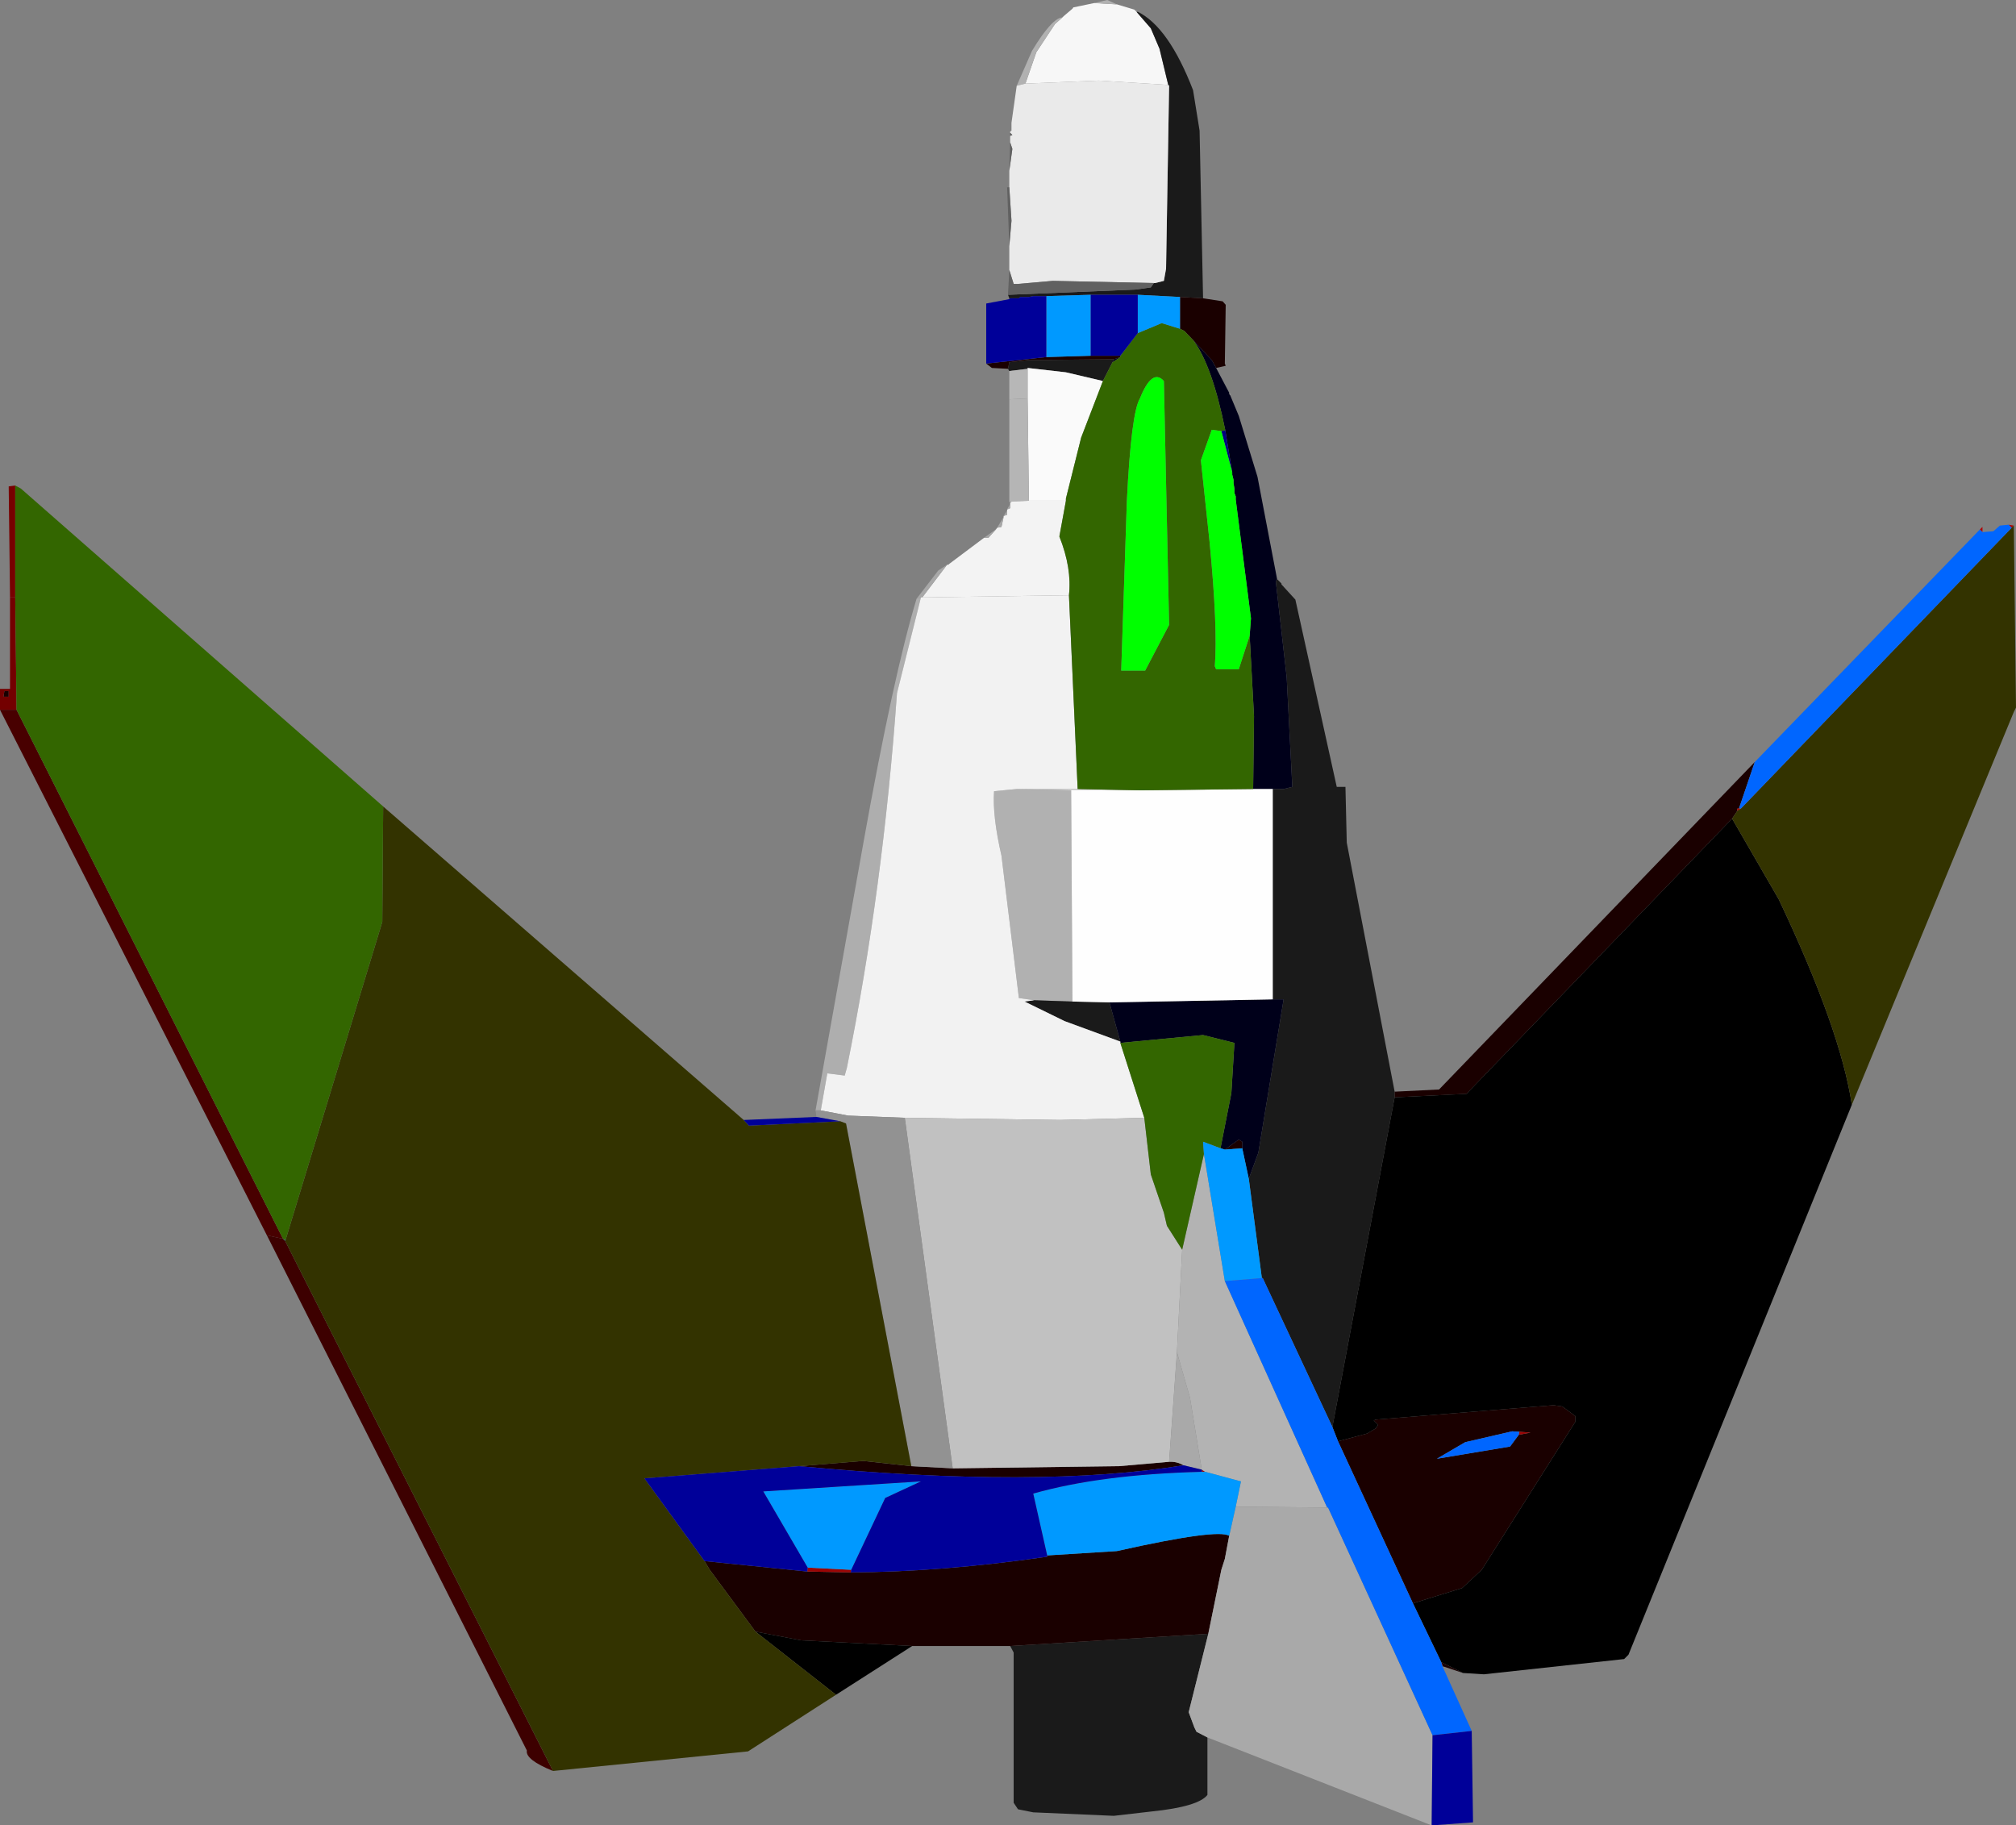 <?xml version="1.0" encoding="UTF-8" standalone="no"?>
<svg xmlns:xlink="http://www.w3.org/1999/xlink" height="209.6px" width="231.5px" xmlns="http://www.w3.org/2000/svg">
  <rect width="100%" height="100%" fill="#808080" stroke="none"/>
  <g transform="matrix(1.0, 0.0, 0.0, 1.0, -63.35, -65.75)">
    <path d="M204.5 111.0 L204.6 111.0 204.6 111.1 204.5 111.0" fill="#ffffff" fill-rule="evenodd" stroke="none"/>
    <path d="M189.0 66.1 L191.6 66.25 193.6 66.85 193.85 67.1 195.5 69.0 196.5 71.35 197.5 75.5 189.5 75.0 181.1 75.35 182.35 71.75 184.5 68.5 185.35 67.75 185.5 67.6 186.5 66.75 186.6 66.6 189.0 66.1" fill="#f7f7f7" fill-rule="evenodd" stroke="none"/>
    <path d="M191.6 66.25 L189.0 66.1 190.5 65.75 191.6 66.25 M185.35 67.75 L184.5 68.5 182.35 71.75 181.1 75.35 180.1 75.6 181.85 71.6 Q184.15 67.8 185.35 67.75 M193.85 67.1 L193.6 66.85 194.0 67.1 193.85 67.1 M182.1 180.6 L180.35 180.35 178.35 164.0 Q177.3 159.45 177.5 156.6 L180.1 156.35 186.35 156.5 186.5 180.75 182.1 180.6" fill="#b1b1b1" fill-rule="evenodd" stroke="none"/>
    <path d="M197.5 75.5 L196.5 71.35 195.5 69.0 193.85 67.1 194.0 67.1 Q197.55 68.85 200.35 76.1 L201.1 80.75 201.5 100.0 198.85 99.85 194.0 99.6 188.6 99.6 183.5 99.75 182.0 99.75 181.5 99.85 180.5 99.85 180.35 100.0 179.35 100.0 179.25 100.0 179.1 99.6 193.75 99.0 195.5 98.75 195.85 98.25 196.0 98.25 197.0 98.0 197.25 96.6 197.6 75.6 197.5 75.5 M210.0 132.25 L210.5 132.75 210.5 132.85 212.1 134.6 216.85 156.1 217.85 156.1 218.0 162.5 223.5 191.1 223.5 191.75 216.35 229.6 208.35 212.5 208.25 212.5 206.75 201.1 207.85 198.1 210.75 180.5 209.5 180.5 209.5 156.35 210.75 156.35 211.75 156.1 211.1 143.5 209.85 132.5 210.0 132.25 M202.0 265.25 L202.0 271.85 Q200.95 273.2 195.6 273.75 L191.25 274.25 182.0 273.85 180.25 273.5 179.75 272.75 179.75 255.5 179.35 254.75 202.1 253.35 199.85 262.35 200.5 264.1 200.75 264.6 202.0 265.25 M179.25 108.35 L179.1 108.1 179.25 107.35 181.35 107.1 191.25 107.0 191.1 107.35 190.0 109.5 185.75 108.5 181.35 108.0 181.35 108.1 179.25 108.35 M192.0 185.35 L185.6 183.0 181.0 180.75 182.1 180.6 186.5 180.75 190.75 180.85 192.0 185.35" fill="#1a1a1a" fill-rule="evenodd" stroke="none"/>
    <path d="M181.1 75.35 L189.5 75.0 197.5 75.5 197.6 75.6 197.25 96.6 197.0 98.0 196.0 98.25 195.85 98.25 184.25 98.0 180.25 98.35 179.75 98.35 179.25 96.75 179.25 94.0 179.5 91.1 179.25 87.25 179.25 85.35 179.6 82.85 179.35 82.1 179.35 81.35 179.6 81.25 179.35 81.0 179.35 80.85 179.5 80.75 179.5 79.85 180.1 75.6 181.1 75.35" fill="#eaeaea" fill-rule="evenodd" stroke="none"/>
    <path d="M179.35 81.0 L179.6 81.25 179.35 81.35 179.35 81.0 M179.35 82.1 L179.6 82.85 179.25 85.35 179.35 82.1 M179.25 87.25 L179.5 91.1 179.25 94.0 179.0 87.25 179.25 87.25 M179.25 96.75 L179.75 98.35 180.25 98.35 184.25 98.0 195.85 98.25 195.5 98.75 193.75 99.0 179.1 99.6 179.25 96.75" fill="#616161" fill-rule="evenodd" stroke="none"/>
    <path d="M201.5 100.0 L203.75 100.35 204.1 100.75 204.0 107.5 204.1 107.75 203.0 108.0 202.5 107.1 200.4 104.85 199.35 103.75 198.85 103.5 198.85 99.85 201.5 100.0 M223.5 191.1 L228.6 190.85 264.85 153.25 263.05 158.55 263.0 158.6 262.85 158.6 262.85 158.85 262.25 159.75 231.75 191.35 223.5 191.75 223.5 191.1 M231.35 257.85 L229.1 257.1 229.0 257.1 229.0 257.0 228.85 256.6 231.35 257.85 M179.35 254.75 L168.1 254.75 155.35 254.1 150.1 253.1 144.85 246.0 144.25 245.0 156.05 246.2 161.05 246.3 Q171.5 246.25 183.6 244.5 L183.6 244.35 191.6 243.85 Q203.2 241.25 204.5 242.1 L204.0 244.75 203.6 246.0 202.1 253.35 179.35 254.75 M179.1 108.1 L177.25 108.0 176.6 107.5 183.5 106.75 188.6 106.6 192.0 106.6 192.0 106.75 191.25 107.0 181.35 107.1 179.25 107.35 179.1 108.1 M179.25 100.1 L179.25 100.0 179.35 100.0 179.25 100.1 M204.0 197.75 L205.6 196.6 206.0 196.85 206.0 197.6 204.0 197.75 M63.85 145.1 L64.35 145.1 64.35 145.75 63.75 145.75 63.85 145.1 M199.25 234.0 Q182.8 236.7 155.1 234.1 L162.5 233.5 168.0 234.1 172.75 234.35 191.85 234.1 197.6 233.6 Q198.5 233.55 199.25 234.0 M217.0 231.25 L220.35 230.35 221.35 229.75 221.6 229.35 221.1 228.85 221.35 228.75 241.75 227.1 242.75 227.25 244.25 228.35 244.25 229.0 233.5 246.0 231.25 248.1 225.6 249.85 217.0 231.25 M237.75 230.5 L239.1 230.25 237.8 230.15 237.0 230.1 231.6 231.35 228.35 233.25 236.75 231.85 237.75 230.5" fill="#1a0000" fill-rule="evenodd" stroke="none"/>
    <path d="M203.0 108.0 L204.5 110.85 204.5 111.0 204.6 111.1 205.6 113.5 207.75 120.5 210.0 132.25 209.85 132.5 211.1 143.5 211.75 156.1 210.75 156.35 209.5 156.35 207.25 156.35 207.35 148.0 206.85 138.75 207.0 136.75 205.25 123.1 205.25 122.75 205.1 122.35 205.1 121.85 205.0 121.25 205.0 120.85 204.85 120.25 204.85 120.0 204.05 115.15 Q202.55 107.75 200.4 104.85 L202.5 107.1 203.0 108.0 M192.0 106.75 L191.1 107.35 191.25 107.0 192.0 106.75 M209.5 180.5 L210.75 180.5 207.85 198.1 206.75 201.1 206.0 197.6 206.0 196.85 205.6 196.6 204.0 197.75 203.5 197.6 204.75 191.25 205.1 185.5 201.5 184.6 192.0 185.5 192.0 185.35 190.75 180.85 209.5 180.5" fill="#00001a" fill-rule="evenodd" stroke="none"/>
    <path d="M203.6 115.25 L204.05 115.15 204.85 120.0 203.6 115.25" fill="#010181" fill-rule="evenodd" stroke="none"/>
    <path d="M190.0 109.5 L187.5 116.0 185.75 123.0 185.75 123.25 181.5 123.25 181.35 111.5 181.35 108.1 181.35 108.0 185.75 108.5 190.0 109.5" fill="#fafafa" fill-rule="evenodd" stroke="none"/>
    <path d="M179.25 111.6 L179.25 108.35 181.35 108.1 181.35 111.5 179.25 111.6" fill="#b7b7b7" fill-rule="evenodd" stroke="none"/>
    <path d="M179.25 123.35 L179.25 111.6 181.35 111.5 181.5 123.25 179.5 123.35 179.25 123.35" fill="#b5b5b5" fill-rule="evenodd" stroke="none"/>
    <path d="M172.1 130.6 L172.25 130.6 172.35 130.5 176.35 127.5 176.85 127.5 177.75 126.5 177.85 126.35 178.35 126.25 178.6 125.1 178.6 125.0 179.0 124.85 179.0 124.35 179.0 124.25 179.35 124.1 179.35 123.6 179.35 123.5 179.5 123.35 181.5 123.25 185.75 123.25 185.0 127.35 Q186.45 131.0 186.1 134.1 L169.25 134.35 172.1 130.6" fill="#f3f3f3" fill-rule="evenodd" stroke="none"/>
    <path d="M168.6 134.5 L171.1 131.25 172.1 130.6 169.25 134.35 169.1 134.35 168.6 134.5 M176.35 127.5 L177.75 126.5 176.85 127.5 176.35 127.5 M177.85 126.35 L178.6 125.1 178.35 126.25 177.85 126.35 M178.6 125.0 L179.0 124.35 179.0 124.85 178.6 125.0 M179.0 124.25 L179.35 123.6 179.35 124.1 179.0 124.25 M179.35 123.5 L179.25 123.35 179.5 123.35 179.35 123.5" fill="#a8a8a8" fill-rule="evenodd" stroke="none"/>
    <path d="M157.0 193.25 L162.5 162.5 Q165.95 143.25 168.6 134.5 L169.1 134.35 166.35 145.35 Q164.75 167.9 160.6 188.35 L160.35 189.25 158.35 189.0 157.6 193.25 157.0 193.25" fill="#aeaeae" fill-rule="evenodd" stroke="none"/>
    <path d="M186.1 134.1 L187.1 156.35 180.1 156.35 177.5 156.6 Q177.3 159.45 178.35 164.0 L180.35 180.35 182.1 180.6 181.0 180.75 185.6 183.0 192.0 185.35 192.0 185.5 194.75 194.1 185.1 194.35 167.25 194.1 160.75 193.85 157.6 193.25 158.35 189.0 160.35 189.25 160.6 188.35 Q164.75 167.9 166.35 145.35 L169.1 134.35 169.25 134.35 186.1 134.1" fill="#f2f2f2" fill-rule="evenodd" stroke="none"/>
    <path d="M187.1 156.35 L194.35 156.5 186.35 156.5 180.1 156.35 187.1 156.35" fill="#d7d7d7" fill-rule="evenodd" stroke="none"/>
    <path d="M194.35 156.5 L207.25 156.35 209.5 156.35 209.5 180.5 190.75 180.85 186.5 180.75 186.35 156.5 194.35 156.5" fill="#fefefe" fill-rule="evenodd" stroke="none"/>
    <path d="M167.25 194.1 L185.1 194.35 194.75 194.1 195.5 200.6 197.0 205.0 197.35 206.5 199.1 209.25 198.5 221.0 197.6 233.6 191.85 234.1 172.75 234.35 167.25 194.1" fill="#c1c1c1" fill-rule="evenodd" stroke="none"/>
    <path d="M276.0 192.6 L250.35 255.75 249.85 256.25 233.75 258.0 231.35 257.85 228.85 256.6 225.6 249.85 231.25 248.1 233.5 246.0 244.25 229.0 244.25 228.35 242.75 227.25 241.75 227.1 221.35 228.75 221.1 228.85 221.6 229.35 221.35 229.75 220.35 230.35 217.0 231.25 216.35 229.6 223.5 191.75 231.75 191.35 262.25 159.75 267.6 169.0 Q274.7 183.95 276.0 192.6 M168.1 254.75 L159.35 260.35 150.1 253.1 155.35 254.1 168.1 254.75" fill="#000000" fill-rule="evenodd" stroke="none"/>
    <path d="M290.7 126.55 L291.0 126.25 291.0 126.85 290.7 126.55 M294.0 126.0 L294.6 126.1 294.35 126.35 294.0 126.0 M263.0 158.6 L263.05 158.55 263.25 158.6 263.0 158.6" fill="#b30000" fill-rule="evenodd" stroke="none"/>
    <path d="M263.25 158.6 L262.85 158.85 262.85 158.6 263.0 158.6 263.25 158.6" fill="#b80000" fill-rule="evenodd" stroke="none"/>
    <path d="M95.85 208.0 L96.15 208.1 96.1 208.25 95.85 208.0" fill="#236e6e" fill-rule="evenodd" stroke="none"/>
    <path d="M64.5 134.35 L64.35 121.6 65.1 121.5 65.1 134.35 64.5 134.35" fill="#770000" fill-rule="evenodd" stroke="none"/>
    <path d="M63.35 147.25 L63.35 144.85 64.5 144.85 64.5 134.35 65.1 134.35 65.25 147.25 63.35 147.25 M63.85 145.1 L63.75 145.75 64.35 145.75 64.35 145.1 63.85 145.1" fill="#730000" fill-rule="evenodd" stroke="none"/>
    <path d="M94.0 207.6 L63.35 147.25 65.25 147.25 95.85 208.0 94.0 207.6" fill="#480000" fill-rule="evenodd" stroke="none"/>
    <path d="M157.1 194.0 L157.0 193.25 157.6 193.25 160.75 193.85 167.25 194.1 172.75 234.35 168.0 234.1 160.5 194.75 159.85 194.5 157.1 194.0" fill="#929292" fill-rule="evenodd" stroke="none"/>
    <path d="M161.1 246.0 L161.05 246.3 156.05 246.2 156.1 245.75 161.1 246.0 M201.35 234.75 L201.35 234.5 201.75 234.75 201.35 234.75 M237.8 230.15 L239.1 230.25 237.75 230.5 237.8 230.15" fill="#9b0505" fill-rule="evenodd" stroke="none"/>
    <path d="M126.85 269.1 Q123.65 267.8 123.85 266.75 L94.0 207.6 95.85 208.0 96.1 208.25 126.85 269.1" fill="#3d0000" fill-rule="evenodd" stroke="none"/>
    <path d="M201.6 198.25 L204.0 212.85 215.75 238.85 205.25 238.75 205.85 235.85 201.75 234.75 201.35 234.5 200.0 226.25 198.5 221.0 199.1 209.25 201.6 198.25" fill="#b3b3b3" fill-rule="evenodd" stroke="none"/>
    <path d="M227.75 275.35 L202.0 265.25 200.75 264.6 200.5 264.1 199.85 262.35 202.1 253.35 203.6 246.0 204.0 244.75 204.5 242.1 205.25 238.75 215.75 238.85 215.85 238.85 227.85 265.0 227.75 275.35 M201.35 234.5 L199.25 234.0 Q198.5 233.55 197.6 233.6 L198.5 221.0 200.0 226.25 201.35 234.5" fill="#a9a9a9" fill-rule="evenodd" stroke="none"/>
    <path d="M229.0 257.1 L228.85 256.6 229.0 257.0 229.0 257.1" fill="#e00000" fill-rule="evenodd" stroke="none"/>
    <path d="M294.6 126.1 L294.85 147.0 294.6 147.5 276.0 192.6 Q274.7 183.95 267.6 169.0 L262.25 159.75 262.85 158.85 263.25 158.6 294.35 126.35 294.6 126.1 M159.35 260.35 L149.25 266.85 126.85 269.1 96.1 208.25 96.15 208.1 107.25 171.6 107.35 158.35 148.75 194.35 149.35 195.0 159.85 194.5 160.5 194.75 168.0 234.1 162.5 233.5 155.1 234.1 137.35 235.5 144.25 245.0 144.85 246.0 150.1 253.1 159.35 260.35" fill="#333300" fill-rule="evenodd" stroke="none"/>
    <path d="M65.1 121.5 L65.75 121.85 107.35 158.35 107.25 171.6 96.15 208.1 95.85 208.0 65.25 147.25 65.1 134.35 65.1 121.5 M204.05 115.15 L203.6 115.25 202.5 115.1 201.25 118.6 202.25 128.0 Q203.2 137.85 202.85 142.25 L203.0 142.6 205.6 142.6 206.85 138.75 207.35 148.0 207.25 156.35 194.35 156.5 187.1 156.35 186.1 134.1 Q186.45 131.0 185.0 127.35 L185.75 123.25 185.75 123.0 187.5 116.0 190.0 109.5 191.1 107.35 192.0 106.75 192.0 106.6 194.0 104.0 196.75 102.85 198.85 103.5 199.35 103.75 200.4 104.85 Q202.55 107.75 204.05 115.15 M192.75 123.25 L192.1 142.75 194.85 142.75 197.6 137.5 197.0 109.5 Q195.65 108.0 194.25 111.5 193.25 113.15 192.75 123.25 M194.75 194.1 L192.0 185.5 201.5 184.6 205.1 185.5 204.75 191.25 203.5 197.6 201.5 196.85 201.6 198.25 199.1 209.25 197.35 206.5 197.0 205.0 195.5 200.6 194.75 194.1" fill="#336600" fill-rule="evenodd" stroke="none"/>
    <path d="M206.85 138.75 L205.6 142.6 203.0 142.6 202.85 142.25 Q203.2 137.85 202.25 128.0 L201.25 118.6 202.5 115.1 203.6 115.25 204.85 120.0 204.85 120.25 205.0 120.85 205.0 121.25 205.1 121.85 205.1 122.35 205.25 122.75 205.25 123.1 207.0 136.75 206.85 138.75 M192.75 123.25 Q193.25 113.15 194.25 111.5 195.65 108.0 197.0 109.5 L197.6 137.5 194.85 142.75 192.1 142.75 192.75 123.25" fill="#00ff00" fill-rule="evenodd" stroke="none"/>
    <path d="M198.85 103.5 L196.75 102.85 194.0 104.0 194.0 99.6 198.85 99.85 198.85 103.5 M206.75 201.1 L208.25 212.5 204.0 212.85 201.6 198.25 201.5 196.85 203.5 197.6 204.0 197.75 206.0 197.6 206.75 201.1 M188.6 99.6 L188.6 106.6 183.5 106.75 183.5 99.75 188.6 99.6 M161.1 246.0 L156.1 245.75 151.0 237.0 169.1 235.85 165.0 237.75 161.1 246.0 M183.6 244.35 L182.0 237.25 Q189.75 235.05 201.35 234.75 L201.75 234.75 205.85 235.85 205.25 238.75 204.5 242.1 Q203.2 241.25 191.6 243.85 L183.6 244.35" fill="#0099ff" fill-rule="evenodd" stroke="none"/>
    <path d="M264.85 153.25 L290.7 126.55 291.0 126.85 292.25 126.75 293.0 126.1 294.0 126.0 294.35 126.35 263.25 158.6 263.05 158.55 264.85 153.25 M229.0 257.1 L232.35 264.5 227.85 265.0 215.85 238.85 215.75 238.85 204.0 212.85 208.25 212.5 208.35 212.5 216.35 229.6 217.0 231.25 225.6 249.85 228.85 256.6 229.0 257.1 M237.8 230.15 L237.75 230.5 236.75 231.85 228.35 233.25 231.6 231.35 237.0 230.1 237.8 230.15" fill="#0066ff" fill-rule="evenodd" stroke="none"/>
    <path d="M232.35 264.5 L232.5 275.0 227.75 275.35 227.85 265.0 232.35 264.5 M148.75 194.35 L157.1 194.0 159.85 194.5 149.35 195.0 148.75 194.35 M176.6 107.5 L176.6 100.6 179.25 100.1 179.35 100.0 180.35 100.0 180.5 99.85 181.5 99.85 182.0 99.75 183.5 99.75 183.5 106.75 176.6 107.5 M194.0 104.0 L192.0 106.6 188.6 106.6 188.6 99.6 194.0 99.6 194.0 104.0 M161.05 246.3 L161.1 246.0 165.0 237.75 169.1 235.85 151.0 237.0 156.1 245.75 156.05 246.2 144.25 245.0 137.35 235.5 155.1 234.1 Q182.8 236.7 199.25 234.0 L201.35 234.5 201.35 234.75 Q189.75 235.05 182.0 237.25 L183.6 244.35 183.6 244.5 Q171.5 246.25 161.05 246.3" fill="#000099" fill-rule="evenodd" stroke="none"/>
  </g>
</svg>
